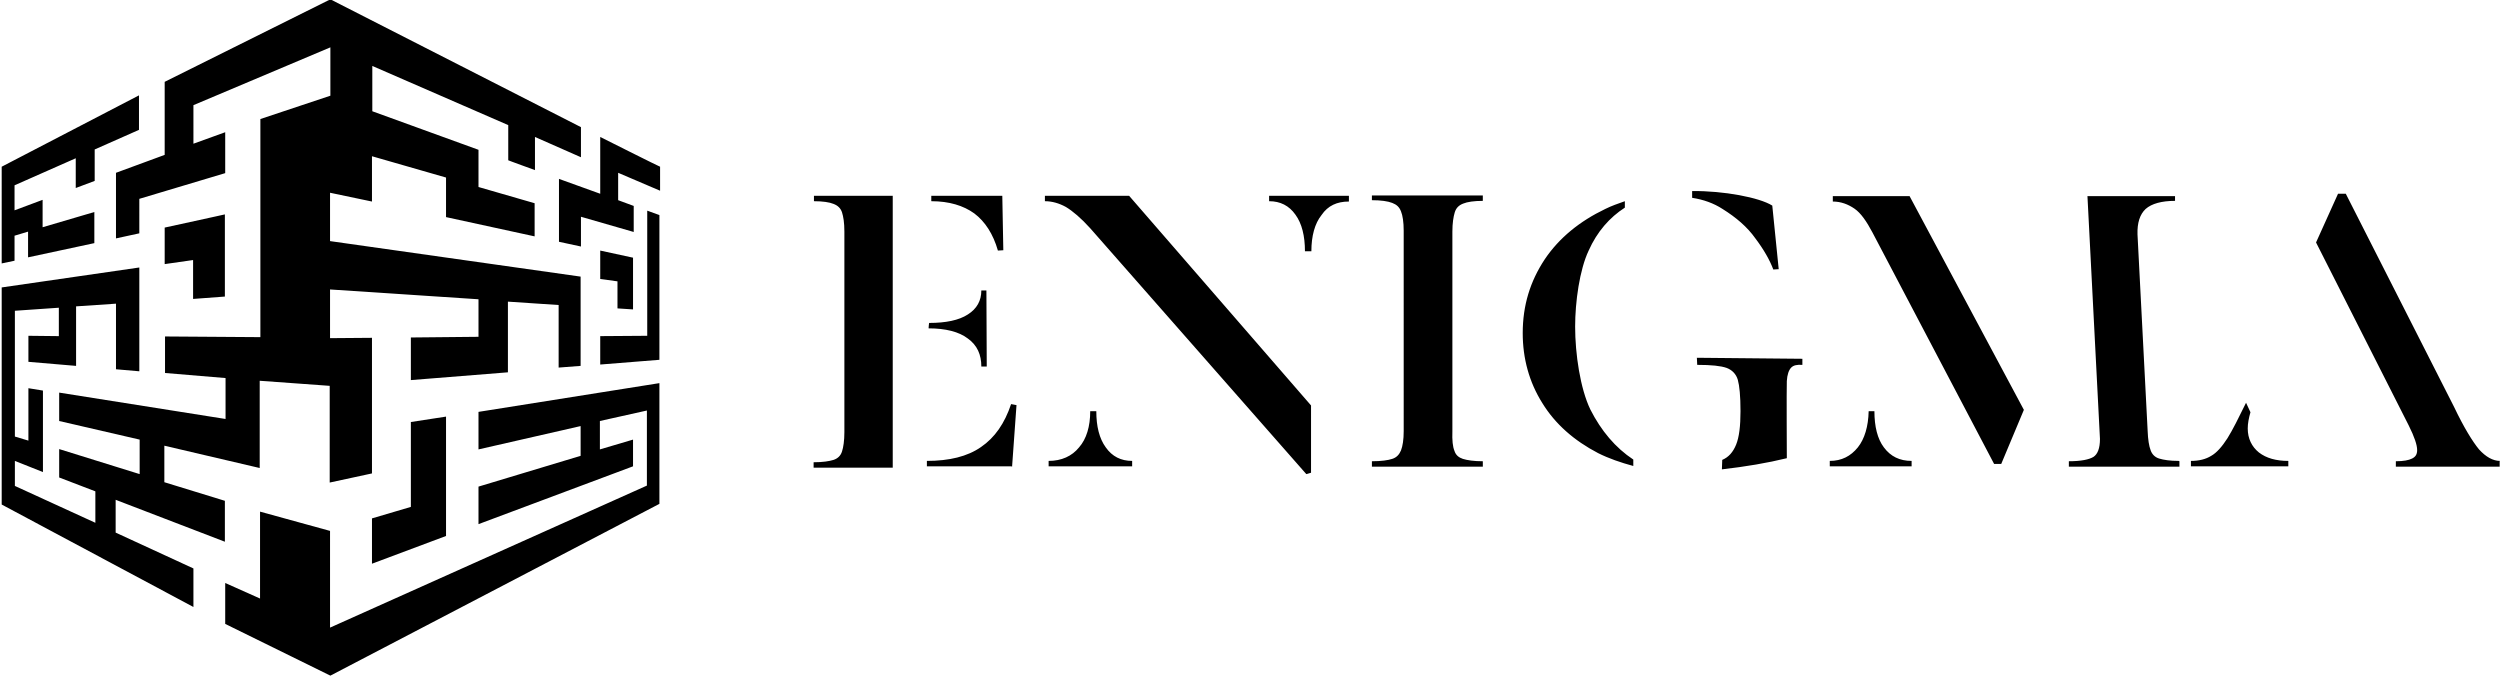 <?xml version="1.0" encoding="utf-8"?>
<!-- Generator: Adobe Illustrator 25.2.1, SVG Export Plug-In . SVG Version: 6.00 Build 0)  -->
<svg version="1.1" id="Layer_1" xmlns="http://www.w3.org/2000/svg" xmlns:xlink="http://www.w3.org/1999/xlink" x="0px" y="0px"
	 viewBox="0 0 739.3 200" style="enable-background:new 0 0 739.3 200;" xml:space="preserve">
<style type="text/css">
	.st0{fill:#000000;}
</style>
<path class="st0" d="M430.1,133.3c0.4,1.3,1.3,2,2.5,2.4c1.3,0.4,3.2,0.7,5.9,0.7v1.6h-32.8v-1.6c2.8,0,4.8-0.3,6-0.7
	c1.3-0.4,2.1-1.3,2.6-2.5c0.5-1.3,0.8-3.2,0.8-5.7V68.2c0-2.5-0.3-4.5-0.8-5.7c-0.5-1.3-1.3-2-2.6-2.5c-1.3-0.5-3.3-0.8-6-0.8v-1.4
	h32.8v1.6c-2.6,0-4.6,0.3-5.8,0.8c-1.3,0.5-2.1,1.3-2.5,2.6c-0.4,1.3-0.7,3.2-0.7,5.7v59C429.4,130.2,429.6,132.1,430.1,133.3z
	 M274.6,97.1c5,0,9,1,11.6,3c2.8,2,4,4.8,4,8.3h1.6l-0.1-22.5h-1.5c0,3-1.3,5.4-4,7.1c-2.6,1.7-6.5,2.5-11.4,2.5
	C274.7,95.4,274.6,97.1,274.6,97.1z M296.4,57.9h-21v1.6c5.3,0,9.5,1.3,12.7,3.6c3.2,2.4,5.6,6.1,7,11l1.6-0.1L296.4,57.9z
	 M299.3,137.9l1.3-18.1l-1.6-0.3c-1.9,5.7-4.8,9.9-8.9,12.7c-4,2.8-9.4,4.1-16,4.1v1.6h25.1v0.1H299.3L299.3,137.9z M264,137.9v-80
	h-23.3v1.6c2.6,0,4.6,0.3,5.8,0.8c1.3,0.5,2.1,1.3,2.5,2.5c0.4,1.3,0.7,3,0.7,5.7v59.3c0,2.5-0.3,4.5-0.7,5.7
	c-0.4,1.3-1.3,2.1-2.5,2.5c-1.3,0.4-3.2,0.7-5.9,0.7v1.6H264C264,138.2,264,137.9,264,137.9z M322.4,121.6c0,4.5-1.1,8.2-3.3,10.7
	c-2.1,2.6-5.2,4-9,4v1.6h24.7v-1.6c-3.3,0-5.9-1.3-7.8-4c-1.9-2.6-2.8-6.2-2.8-10.7H322.4z M387.7,119.9l-53.8-62H309v1.6
	c2.1,0,4.2,0.6,6.2,1.7c2,1.2,4.5,3.3,7.2,6.3l63.9,72.7l1.4-0.4L387.7,119.9L387.7,119.9L387.7,119.9z M398.8,57.9h-23.5v1.6
	c3.3,0,5.9,1.3,7.8,4c1.9,2.6,2.8,6.3,2.8,10.8h1.9c0-4.5,1-8.2,3-10.7c1.9-2.8,4.6-4,8.1-4V57.9L398.8,57.9z M598.5,121.2
	l-33.8-63.2H542v1.6c2.4,0,4.5,0.8,6.4,2.1s3.6,3.8,5.3,7l36,68.5h2.1L598.5,121.2L598.5,121.2z M552.6,121.6
	c-0.1,4.5-1.2,8.2-3.2,10.7c-2.1,2.6-4.8,4-8.3,4v1.6h24.2v-1.6c-3.5,0-6.2-1.3-8.2-4c-1.9-2.5-2.8-6.2-2.8-10.7L552.6,121.6z
	 M644.3,136.3c-2.6,0-4.5-0.3-5.8-0.7c-1.3-0.4-2.1-1.3-2.5-2.4c-0.5-1.3-0.8-3.2-0.9-5.8l-3-58.1c-0.1-3.4,0.7-5.9,2.4-7.5
	c1.8-1.6,4.8-2.4,8.7-2.4v-1.4h-25.9l3.7,71.8c0,2.8-0.7,4.5-1.9,5.3c-1.3,0.8-3.7,1.3-7.3,1.3v1.6h32.7v-1.6L644.3,136.3
	L644.3,136.3z M658.7,129.6c-1.6,2.5-3.2,4.3-4.8,5.2c-1.6,1-3.6,1.5-6,1.5v1.6h28.8v-1.6c-3.6,0-6.5-0.8-8.7-2.5
	c-2.1-1.7-3.3-4.1-3.3-7.1c0-1.5,0.3-3,0.8-4.8l-1.3-2.8C662,123.6,660.2,127.2,658.7,129.6L658.7,129.6z M739.3,136.3
	c-2.1,0-4.2-1.2-6.2-3.4c-1.9-2.3-4.5-6.5-7.4-12.6l-32-63h-2.3l-6.5,14.4l27.4,54.1c1.7,3.4,2.5,5.8,2.5,7.3c0,1.3-0.5,2-1.5,2.5
	c-1,0.5-2.5,0.8-4.8,0.8v1.6h30.7v-1.6L739.3,136.3L739.3,136.3z M500.4,58.5c3.3,0.5,6.4,1.6,9,3.3c4,2.5,7.3,5.3,9.7,8.7
	c2.5,3.3,4.3,6.5,5.3,9.2l1.6-0.1l-1.9-18.8c-3.8-2.4-14.4-4.4-23.7-4.3C500.4,56.5,500.4,58.5,500.4,58.5z M509.2,138.8
	c7-0.8,13.5-1.9,19.2-3.3c0,0-0.1-20.8,0-22.8c0.1-1.9,0.6-3.3,1.3-4c0.7-0.7,1.7-0.9,3.3-0.8v-1.8l-31.2-0.3l0.1,2.1
	c4.2,0,7,0.3,8.7,0.9c1.6,0.6,2.8,1.8,3.3,3.5c0.5,1.8,0.8,4.8,0.8,9.3c0,4.4-0.4,7.7-1.3,9.9s-2.2,3.7-4.1,4.5L509.2,138.8
	L509.2,138.8L509.2,138.8z M465.8,96.6c0-7.3,1.3-16.8,4-22.5c2.5-5.6,6.2-9.8,10.7-12.7v-1.9c-2,0.7-4,1.4-5.8,2.3
	c-7.5,3.6-13.6,8.5-17.9,14.9c-4.3,6.5-6.5,13.6-6.5,21.8c0,7.5,1.9,14.5,5.8,20.7c3.8,6.2,9.4,11.1,16.5,14.8
	c3.2,1.6,6.7,2.8,10.4,3.8v-1.9c-5.3-3.5-9.5-8.5-12.7-14.8C467.3,114.9,465.8,104.6,465.8,96.6L465.8,96.6z"/>
<path class="st0" d="M41.1,28.2v10.2L28,44.2v9.3l-5.6,2.1v-8.8l-18.1,8v7.4l8.3-3.1v8.1l15.3-4.5v9.2L8.3,76.1v-7.6l-4,1.2v7.4
	l-3.8,0.8V49.3L41.1,28.2z M48.7,67.3v10.8l8.4-1.2v11.5l9.4-0.7V63.4C66.6,63.4,48.7,67.3,48.7,67.3z M141.5,121.8v11.1l30.2-6.9
	v8.8l-30.2,9.1V155l45.7-17.1V130l-9.8,2.9v-8.4l13.9-3.1v22.2l-93.7,42V157l-20.7-5.7V177l-10.3-4.6v12.1l31.1,15.3L195,149v-35.7
	L141.5,121.8z M177.5,74.1v8.4l5.1,0.7v8l4.6,0.3V76.2L177.5,74.1z M191.4,62.3v37l-13.9,0.1v8.4l17.5-1.4V63.6L191.4,62.3z
	 M177.5,40.5v16.8l-12.2-4.4v18.6l6.5,1.4v-8.8l15.6,4.5v-7.7l-4.6-1.7v-8.1l12.4,5.3v-7.1C195,49.3,177.5,40.5,177.5,40.5z
	 M158.2,50.3v-9.8l13.6,6v-8.9L97.7-0.2l-49,24.4v21.6l-14.4,5.3v19.4l6.9-1.5V58.8l25.4-7.6V39.1l-9.4,3.4V31.1L97.7,14v14.3
	L77,35.2v64.5l-28.2-0.2v10.8l17.9,1.5v12.1l-49.2-7.8v8.4l23.8,5.5v10.2l-23.8-7.4v8.4l10.7,4.1v9.3L4.4,143.7v-7.4l8.3,3.3v-24.1
	l-4.3-0.7v15.5l-4-1.2V91.9l13-0.9v8.4l-9-0.1v7.7l14.1,1.2V90.6l11.8-0.8v19.4l6.9,0.6V79.1L0.5,85v64.2l56.7,30.3v-11.4l-23-10.6
	v-9.7l32.3,12.4v-12.1l-17.9-5.5v-10.8l28.2,6.6v-25.8l20.7,1.5v28.6L110,140V99.9L97.6,100V85.6l43.9,2.9v11.1l-20,0.2v12.6
	l28.7-2.3V89.2l15,1v18.5l6.5-0.5V81.8L97.6,71.3V57l12.4,2.6V46.2l21.9,6.3v11.7l26.2,5.7v-9.8l-16.6-4.8v-11l-31.4-11.4V19.5
	L150.3,37v10.4C150.2,47.4,158.2,50.3,158.2,50.3z M121.5,124.8v25.1l-11.5,3.4v13.4l21.9-8.2v-35.3L121.5,124.8z"/>
</svg>
